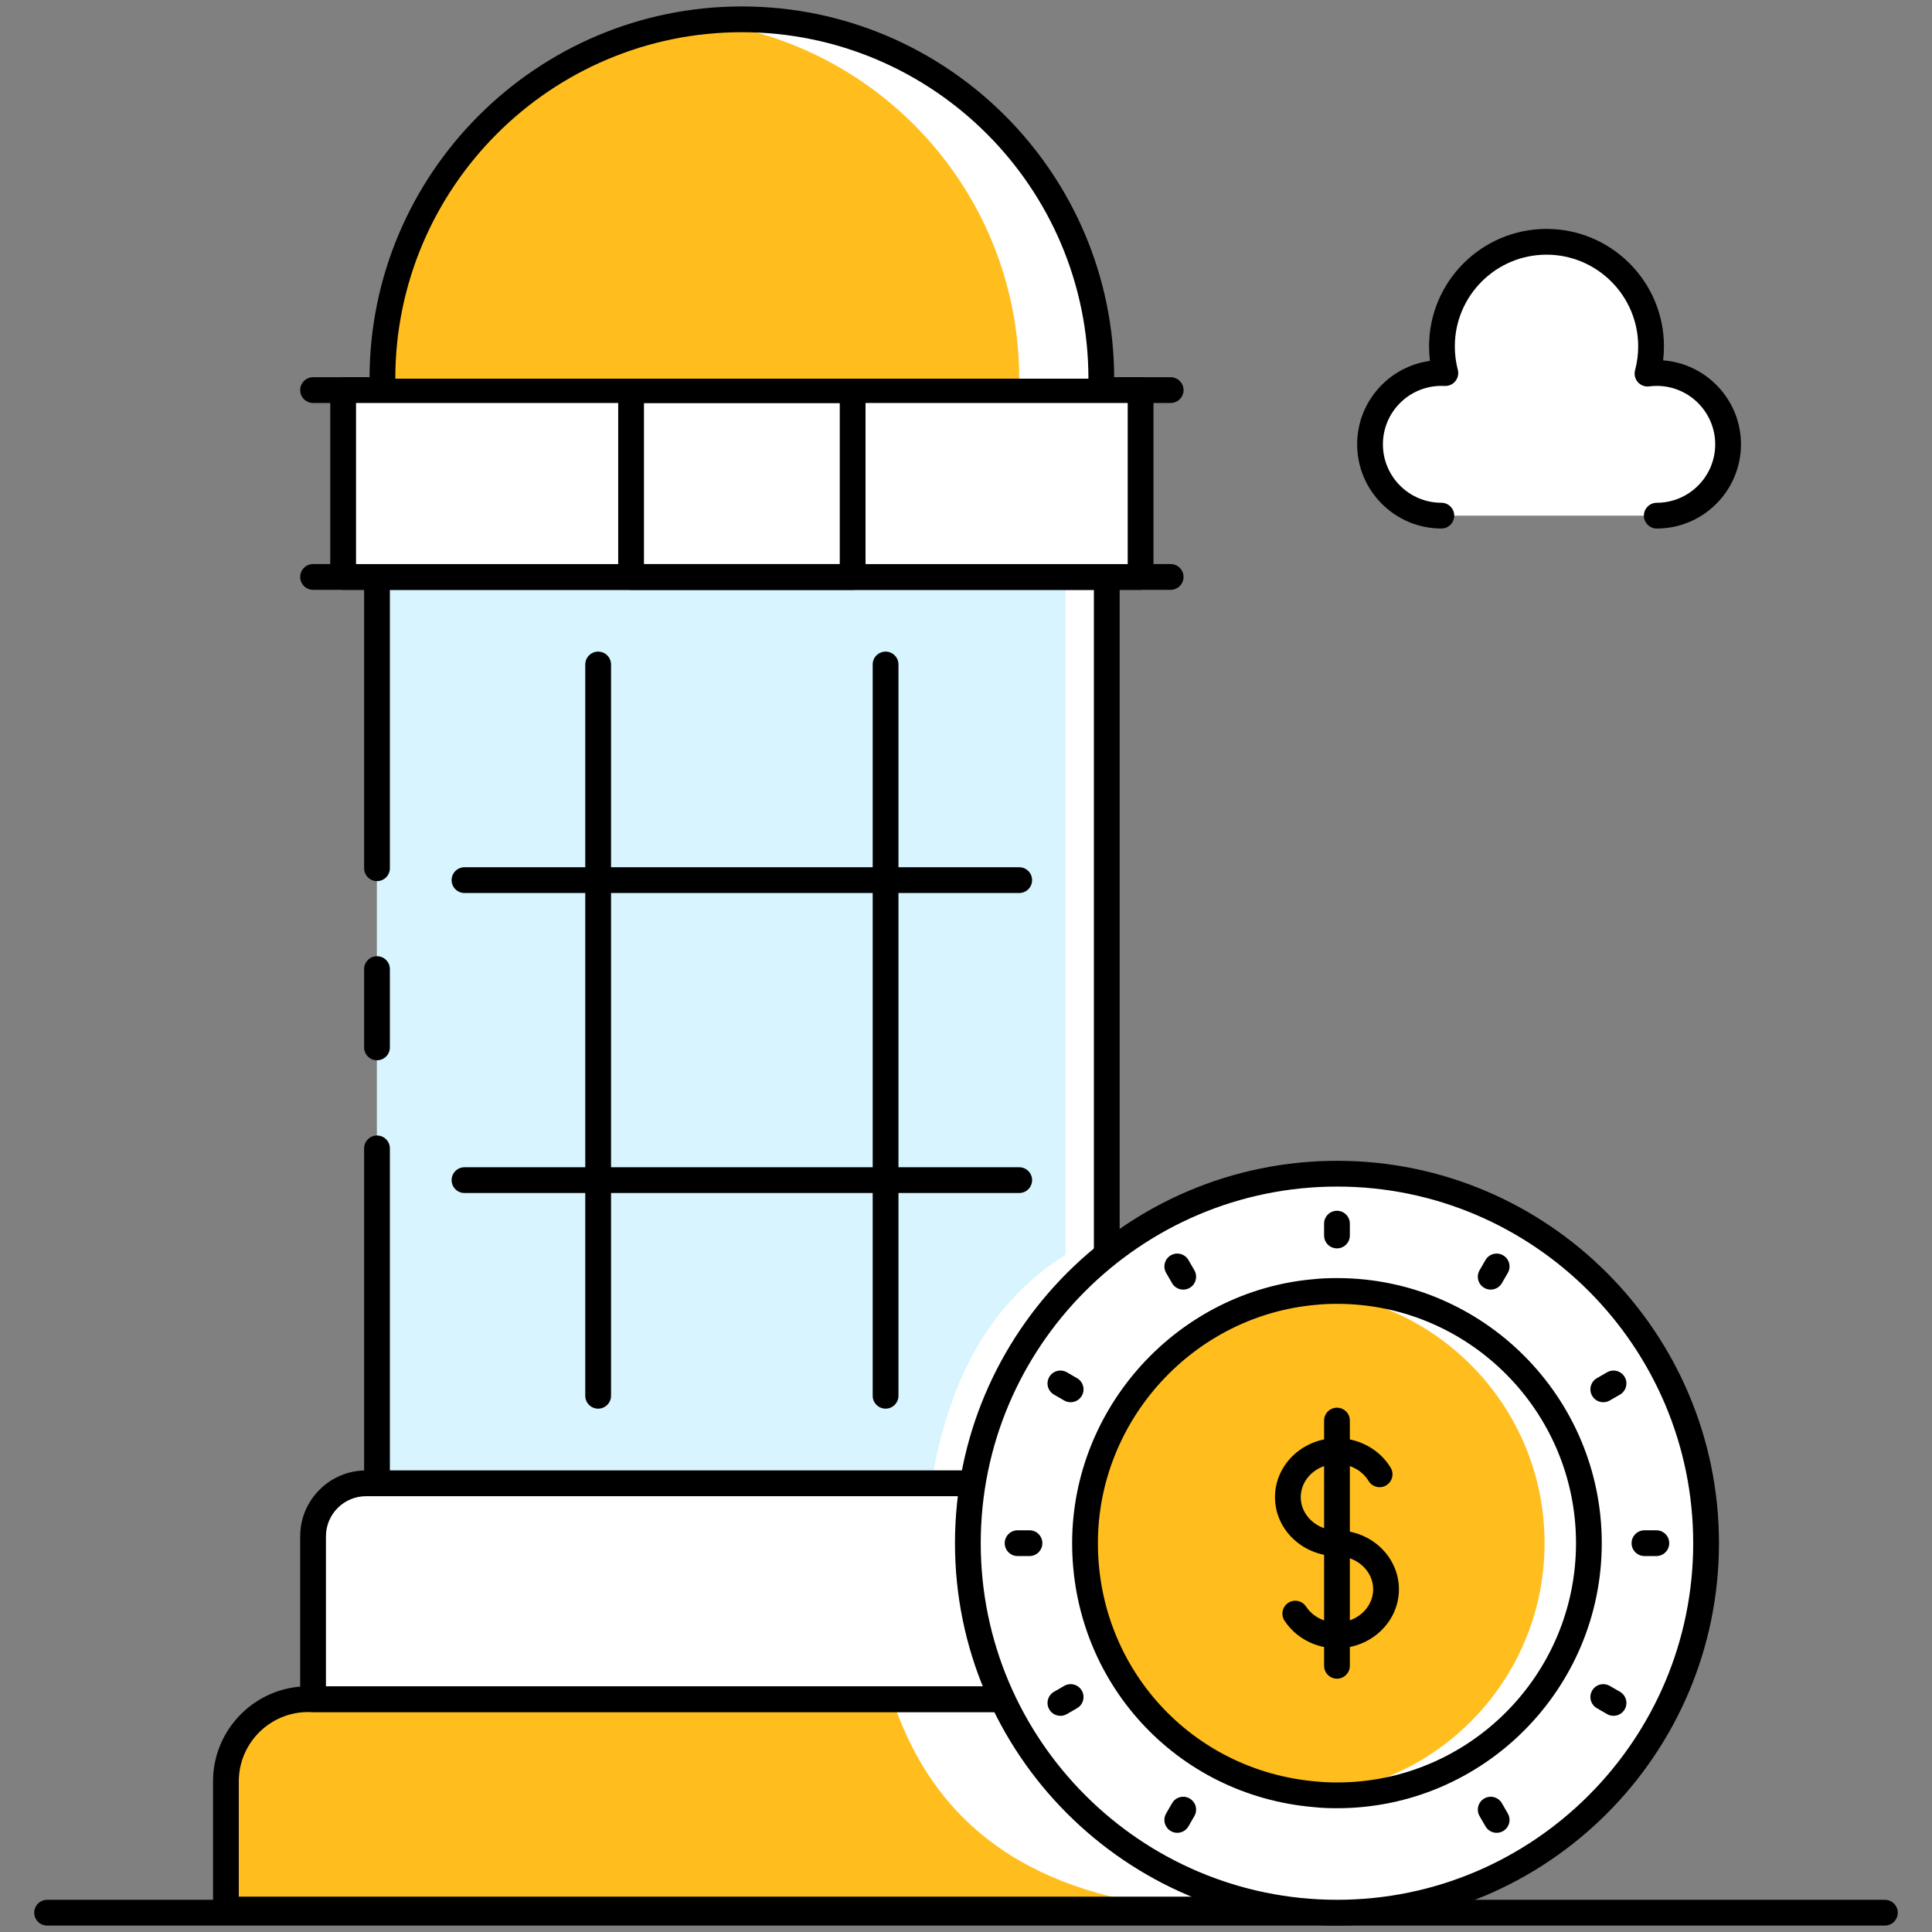 <svg id="Layer_1" enable-background="new 0 0 150 150" viewBox="0 0 150 150" xmlns="http://www.w3.org/2000/svg"><rect x="0" y="0" width="150" height="150" fill="#808080" stroke="none"/><g><path d="m146.342 149.5h-142.684c-.553 0-1-.448-1-1s.447-1 1-1h142.684c.553 0 1 .448 1 1s-.447 1-1 1z"/></g><g><path d="m103.802 145.622c-.553 0-1-.448-1-1v-.92c0-.552.447-1 1-1s1 .448 1 1v.92c0 .552-.448 1-1 1z"/></g><g><path d="m97.66 147.83v.43h-80.12v-9.96c0-3.52 2.85-6.38 6.38-6.38h53.92z" fill="#fff"/></g><g><path d="m89.1 147.83v.43h-71.56v-9.96c0-3.52 2.85-6.38 6.38-6.38h45.36c2.735 8.206 8.611 14.057 19.82 15.91z" fill="#ffbe1d"/></g><g><path d="m97.656 149.257h-80.116c-.553 0-1-.448-1-1v-9.953c0-4.069 3.31-7.38 7.377-7.38h53.919c.553 0 1 .448 1 1s-.447 1-1 1h-53.919c-2.965 0-5.377 2.414-5.377 5.38v8.953h78.297c.181-.258.48-.427.819-.427.553 0 1 .448 1 1v.427c0 .552-.447 1-1 1z"/></g><g><path d="m75.526 115.164h-46.26-.844c-2.271 0-4.115 1.845-4.115 4.117v12.643h53.53" fill="#fff"/></g><g><path d="m77.836 132.924h-53.53c-.553 0-1-.448-1-1v-12.643c0-2.822 2.295-5.117 5.115-5.117h47.104c.553 0 1 .448 1 1s-.447 1-1 1h-47.104c-1.718 0-3.115 1.398-3.115 3.117v11.643h52.53c.553 0 1 .448 1 1s-.447 1-1 1z"/></g><g><path d="m85.93 44.79v52.63l-10.4 17.74h-46.26v-70.37z" fill="#fff"/></g><g><path d="m82.73 44.79v52.63c-5.837 3.652-9.125 9.739-10.41 17.74h-43.05v-70.37z" fill="#d7f4ff"/></g><g><path d="m29.27 82.32c-.553 0-1-.448-1-1v-6.08c0-.552.447-1 1-1s1 .448 1 1v6.08c0 .552-.448 1-1 1z"/></g><g><path d="m85.93 98.42c-.553 0-1-.448-1-1v-51.63h-54.66v21.62c0 .552-.447 1-1 1s-1-.448-1-1v-22.62c0-.552.447-1 1-1h56.66c.553 0 1 .448 1 1v52.63c0 .552-.448 1-1 1z"/></g><g><path d="m75.53 116.16h-46.26c-.553 0-1-.448-1-1v-26c0-.552.447-1 1-1s1 .448 1 1v25h45.26c.553 0 1 .448 1 1s-.447 1-1 1z"/></g><g><path d="m79.132 69.333h-43.068c-.553 0-1-.448-1-1s.447-1 1-1h43.067c.553 0 1 .448 1 1s-.446 1-.999 1z"/></g><g><path d="m79.132 92.625h-43.068c-.553 0-1-.448-1-1s.447-1 1-1h43.067c.553 0 1 .448 1 1s-.446 1-.999 1z"/></g><g><path d="m46.44 109.367c-.553 0-1-.448-1-1v-56.776c0-.552.447-1 1-1s1 .448 1 1v56.776c0 .552-.447 1-1 1z"/></g><g><path d="m68.756 109.367c-.553 0-1-.448-1-1v-56.776c0-.552.447-1 1-1s1 .448 1 1v56.776c0 .552-.447 1-1 1z"/></g><g><path d="m90.89 45.794h-66.583c-.553 0-1-.448-1-1s.447-1 1-1h66.583c.553 0 1 .448 1 1s-.448 1-1 1z"/></g><g><path d="m90.89 31.287h-66.583c-.553 0-1-.448-1-1s.447-1 1-1h66.583c.553 0 1 .448 1 1s-.448 1-1 1z"/></g><g><path d="m26.641 30.287h61.913v14.507h-61.913z" fill="#fff"/></g><g><path d="m88.555 45.794h-61.913c-.553 0-1-.448-1-1v-14.507c0-.552.447-1 1-1h61.913c.553 0 1 .448 1 1v14.507c0 .552-.448 1-1 1zm-60.913-2h59.913v-12.507h-59.913z"/></g><g><path d="m66.199 45.794h-17.202c-.553 0-1-.448-1-1v-14.507c0-.552.447-1 1-1h17.202c.553 0 1 .448 1 1v14.507c0 .552-.447 1-1 1zm-16.202-2h15.202v-12.507h-15.202z"/></g><g><path d="m85.51 29.4h-55.82c0-14.33 10.81-26.13 24.72-27.72 1.05-.12 2.11-.18 3.19-.18 15.4 0 27.91 12.49 27.91 27.9z" fill="#fff"/></g><g><path d="m79.13 29.4h-49.44c0-14.33 10.81-26.13 24.72-27.72 13.91 1.59 24.72 13.39 24.72 27.72z" fill="#ffbe1d"/></g><g><path d="m85.505 30.404c-.553 0-1-.448-1-1 0-14.835-12.07-26.904-26.907-26.904-14.836 0-26.906 12.069-26.906 26.904 0 .552-.447 1-1 1s-1-.448-1-1c-.001-15.938 12.967-28.904 28.906-28.904s28.907 12.966 28.907 28.904c0 .553-.447 1-1 1z"/></g><g><path d="m103.817 148.5c-15.811 0-28.673-12.87-28.673-28.687s12.862-28.687 28.673-28.687c15.793 0 28.643 12.87 28.643 28.687s-12.852 28.687-28.643 28.687z" fill="#fff"/></g><g><path d="m123.355 119.813c0 10.807-8.738 19.581-19.54 19.581-10.83 0-19.571-8.774-19.571-19.581s8.738-19.581 19.571-19.581c10.802-.001 19.54 8.774 19.54 19.581z" fill="#fff"/></g><g><path d="m119.92 119.81c0 10.23-7.83 18.63-17.82 19.5-10.03-.86-17.86-9.27-17.86-19.5 0-10.22 7.83-18.64 17.86-19.5 9.99.87 17.82 9.28 17.82 19.5z" fill="#ffbe1d"/></g><g><path d="m103.797 127.973c-1.657 0-3.177-.799-4.065-2.138-.306-.46-.18-1.081.28-1.386.46-.308 1.08-.18 1.386.28.518.779 1.414 1.244 2.399 1.244 1.553 0 2.815-1.159 2.815-2.583 0-1.42-1.263-2.575-2.815-2.575-.002 0-.004 0-.007 0-2.648-.007-4.801-2.057-4.801-4.575 0-2.527 2.16-4.583 4.815-4.583 1.712 0 3.308.877 4.164 2.289.286.473.135 1.087-.337 1.374s-1.086.136-1.374-.336c-.495-.818-1.436-1.326-2.453-1.326-1.553 0-2.815 1.159-2.815 2.583 0 1.42 1.263 2.575 2.815 2.575h.007c2.648.007 4.801 2.057 4.801 4.575 0 2.526-2.16 4.582-4.815 4.582z"/></g><g><path d="m103.802 130.332c-.553 0-1-.448-1-1v-19.039c0-.552.447-1 1-1s1 .448 1 1v19.039c0 .552-.448 1-1 1z"/></g><g><path d="m103.817 149.5c-16.361 0-29.673-13.318-29.673-29.688s13.312-29.687 29.673-29.687c16.345 0 29.643 13.317 29.643 29.687s-13.298 29.688-29.643 29.688zm0-57.375c-15.259 0-27.673 12.42-27.673 27.687s12.414 27.688 27.673 27.688c15.242 0 27.643-12.42 27.643-27.688 0-15.266-12.4-27.687-27.643-27.687z"/></g><g><path d="m103.811 140.39c-.693 0-1.271-.027-1.817-.086-10.682-.916-18.753-9.727-18.753-20.494 0-10.591 8.246-19.594 18.774-20.497.524-.056 1.103-.083 1.796-.083 11.331 0 20.55 9.232 20.55 20.58s-9.219 20.58-20.55 20.58zm0-39.16c-.621 0-1.131.023-1.604.074-9.522.817-16.966 8.945-16.966 18.506 0 9.721 7.285 17.675 16.944 18.503.495.053 1.005.077 1.626.077 10.229 0 18.55-8.335 18.55-18.58s-8.322-18.58-18.55-18.58z"/></g><g><path d="m103.802 96.924c-.553 0-1-.448-1-1v-.92c0-.552.447-1 1-1s1 .448 1 1v.92c0 .553-.448 1-1 1z"/></g><g><path d="m91.866 100.125c-.346 0-.682-.179-.867-.5l-.461-.798c-.276-.479-.112-1.09.366-1.366.476-.277 1.089-.113 1.366.365l.461.798c.276.479.112 1.09-.366 1.366-.157.092-.329.135-.499.135z"/></g><g><path d="m116.201 142.299c-.346 0-.682-.179-.867-.5l-.461-.799c-.276-.479-.112-1.09.366-1.366.476-.276 1.089-.113 1.366.366l.461.798c.276.479.112 1.09-.366 1.366-.157.092-.329.135-.499.135z"/></g><g><path d="m83.124 108.869c-.17 0-.342-.043-.499-.134l-.795-.459c-.479-.276-.643-.888-.366-1.366.276-.479.888-.642 1.366-.366l.795.459c.479.276.643.888.366 1.366-.185.32-.521.5-.867.5z"/></g><g><path d="m125.273 133.216c-.17 0-.342-.043-.499-.134l-.795-.459c-.479-.276-.643-.888-.366-1.366.276-.479.888-.642 1.366-.366l.795.459c.479.276.643.888.366 1.366-.185.321-.521.5-.867.5z"/></g><g><path d="m79.929 120.812h-.923c-.553 0-1-.448-1-1s.447-1 1-1h.923c.553 0 1 .448 1 1s-.448 1-1 1z"/></g><g><path d="m128.599 120.812h-.923c-.553 0-1-.448-1-1s.447-1 1-1h.923c.553 0 1 .448 1 1s-.448 1-1 1z"/></g><g><path d="m82.331 133.216c-.346 0-.682-.179-.867-.5-.276-.478-.112-1.09.366-1.366l.795-.459c.477-.276 1.089-.113 1.366.366.276.478.112 1.09-.366 1.366l-.795.459c-.157.091-.329.134-.499.134z"/></g><g><path d="m124.48 108.869c-.346 0-.682-.179-.867-.5-.276-.478-.112-1.09.366-1.366l.795-.459c.477-.276 1.089-.112 1.366.366.276.478.112 1.09-.366 1.366l-.795.459c-.157.091-.329.134-.499.134z"/></g><g><path d="m91.403 142.299c-.17 0-.342-.043-.499-.134-.479-.276-.643-.888-.366-1.366l.461-.799c.276-.479.888-.643 1.366-.366s.643.888.366 1.366l-.461.798c-.185.322-.521.501-.867.501z"/></g><g><path d="m115.738 100.125c-.17 0-.342-.043-.499-.134-.479-.276-.643-.888-.366-1.366l.461-.798c.276-.478.888-.643 1.366-.365.479.276.643.888.366 1.366l-.461.798c-.185.319-.521.499-.867.499z"/></g><g><path d="m111.906 40.035c-3.053 0-5.537-2.478-5.537-5.537s2.484-5.537 5.537-5.537c.103 0 .207 0 .31.006-.172-.661-.264-1.357-.264-2.076 0-4.485 3.645-8.118 8.118-8.118 4.485 0 8.118 3.634 8.118 8.118 0 .73-.098 1.443-.276 2.116.236-.029.477-.046.719-.046 3.059 0 5.537 2.478 5.537 5.537s-2.478 5.537-5.537 5.537" fill="#fff"/></g><g><path d="m128.631 41.035c-.553 0-1-.448-1-1s.447-1 1-1c2.502 0 4.537-2.035 4.537-4.537s-2.035-4.537-4.537-4.537c-.2 0-.401.015-.598.039-.325.042-.658-.086-.875-.336-.219-.25-.298-.593-.213-.914.161-.606.243-1.232.243-1.859 0-3.925-3.193-7.118-7.118-7.118s-7.118 3.193-7.118 7.118c0 .62.078 1.233.232 1.822.08.309.009.637-.192.884-.201.248-.514.385-.827.367-.087-.004-.168-.006-.259-.004-2.502 0-4.537 2.035-4.537 4.537s2.035 4.537 4.537 4.537c.553 0 1 .448 1 1s-.447 1-1 1c-3.604 0-6.537-2.932-6.537-6.537 0-3.304 2.465-6.043 5.651-6.477-.045-.373-.068-.75-.068-1.129 0-5.028 4.091-9.118 9.118-9.118s9.118 4.09 9.118 9.118c0 .364-.021.727-.064 1.088 3.375.253 6.044 3.08 6.044 6.518 0 3.606-2.933 6.538-6.537 6.538z"/></g></svg>